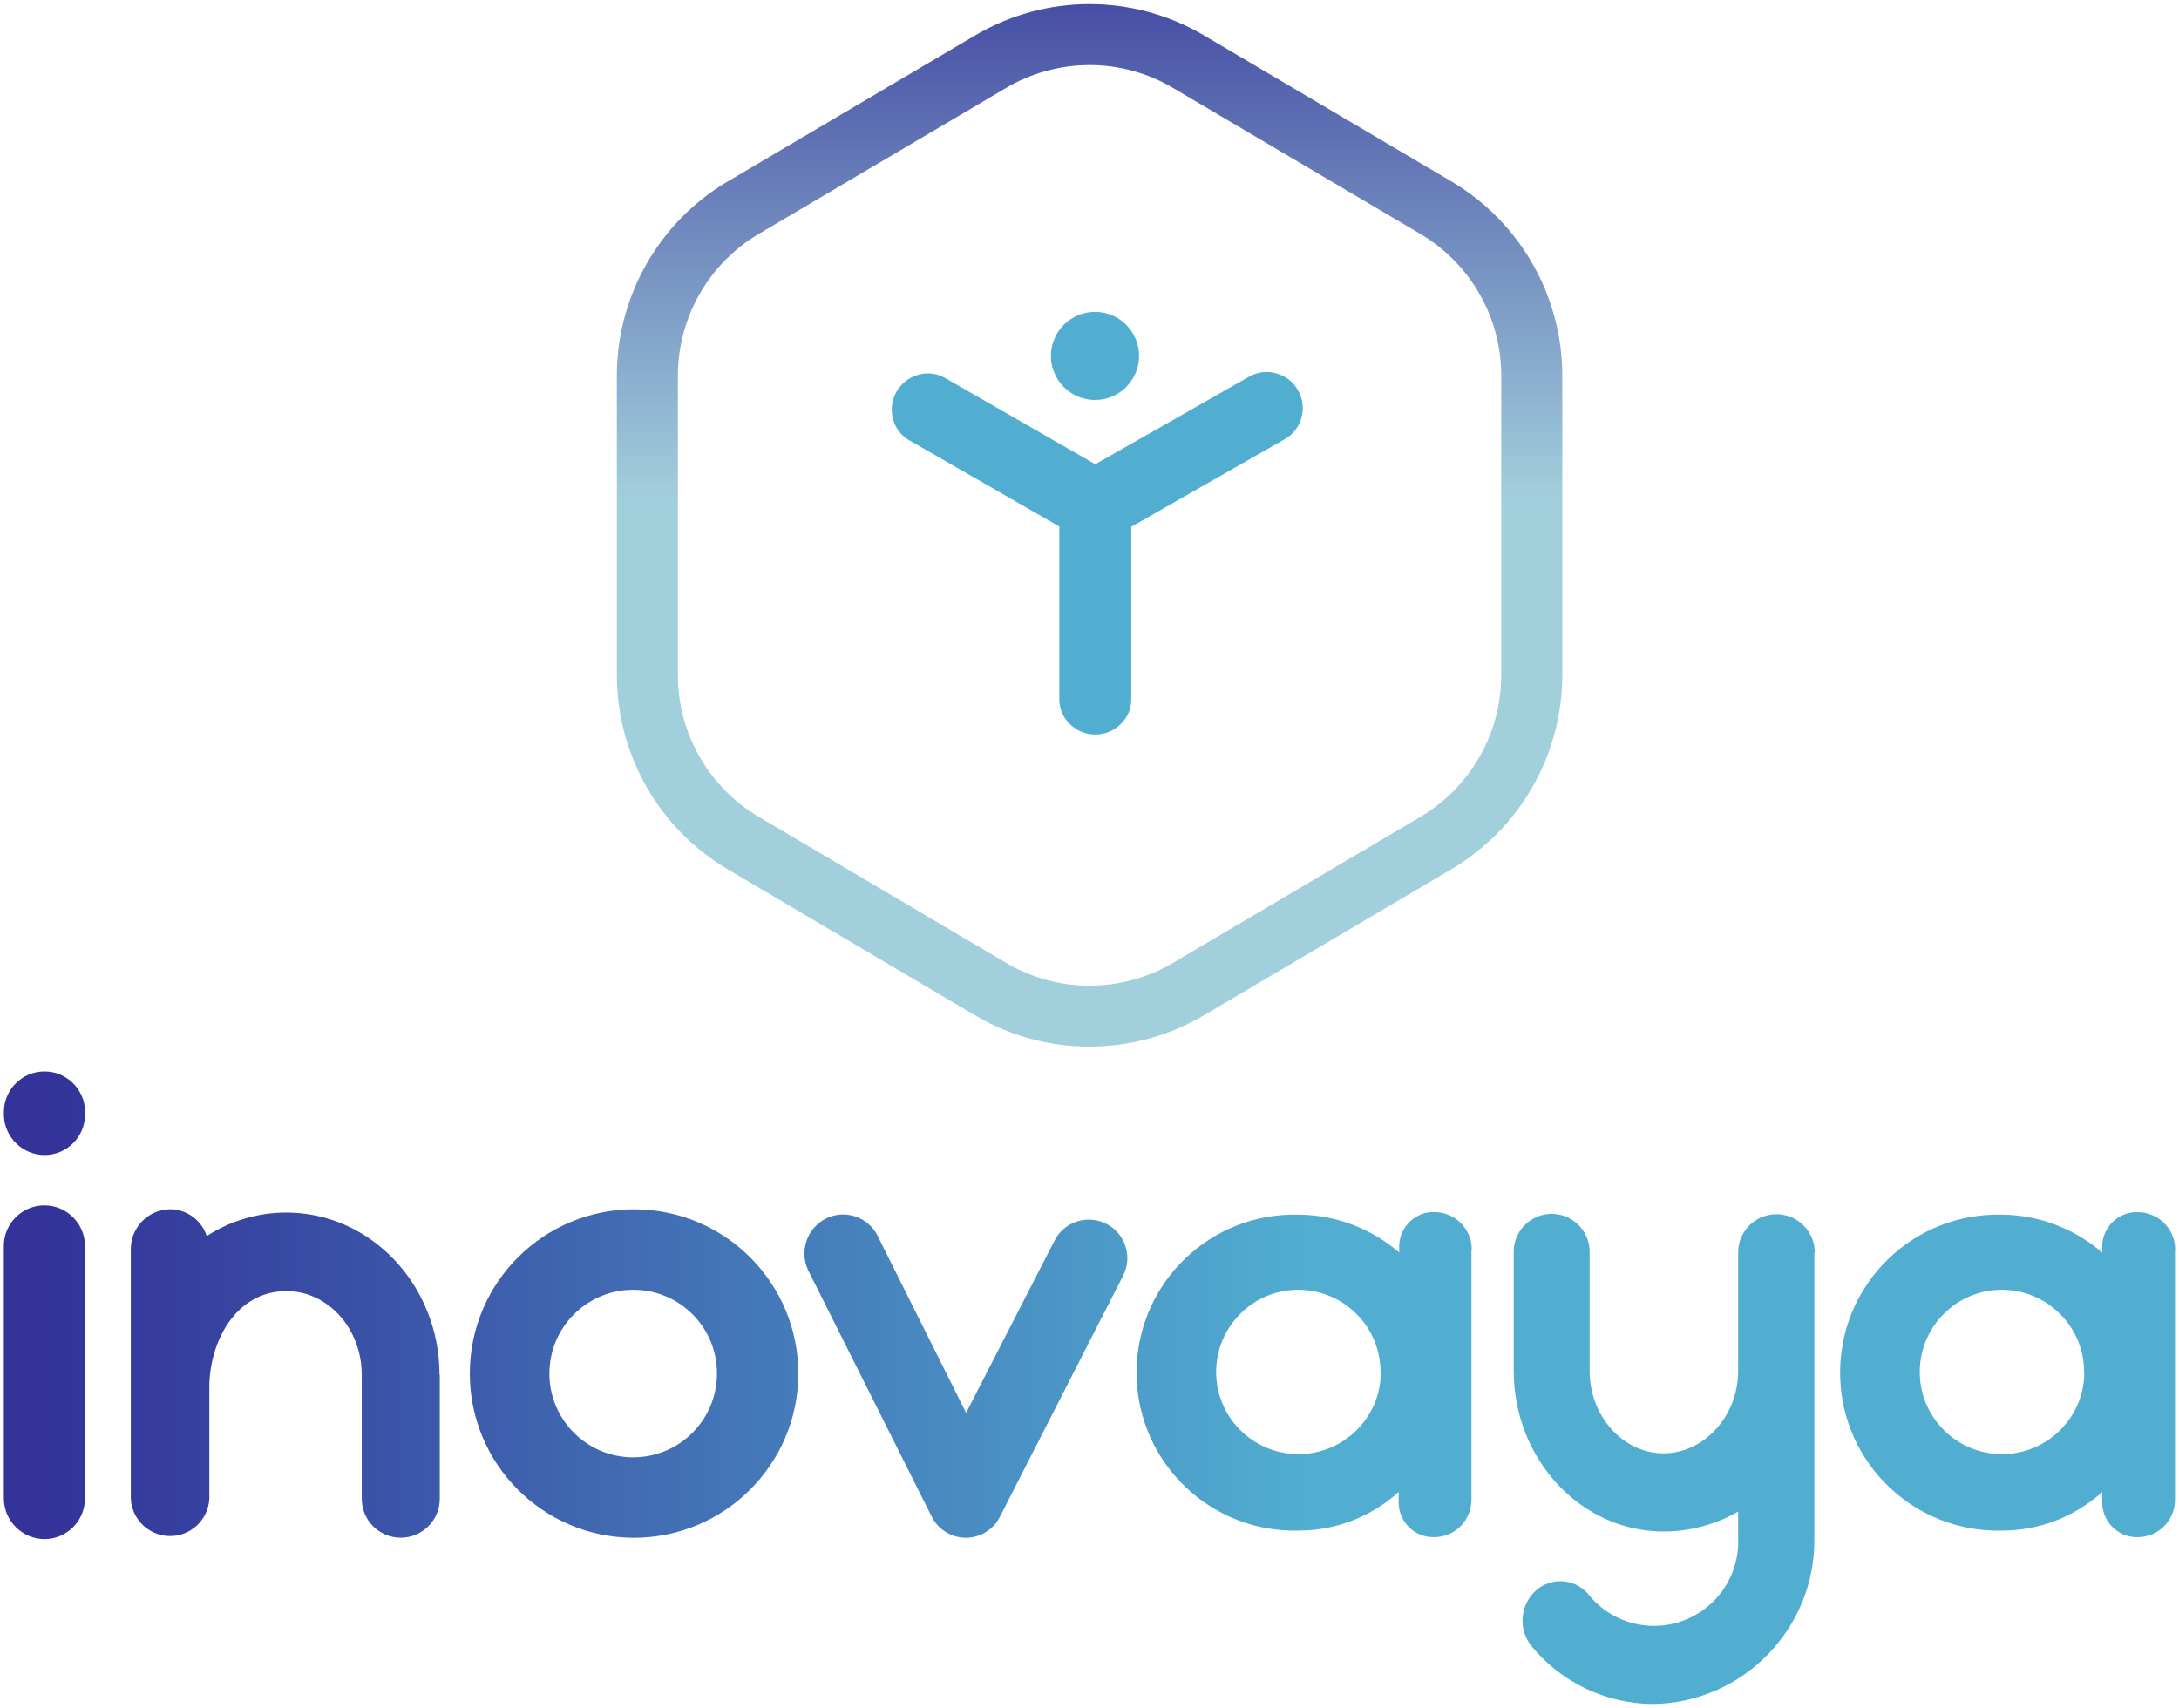<?xml version="1.0" encoding="UTF-8" standalone="no"?>
<svg xmlns="http://www.w3.org/2000/svg" xmlns:xlink="http://www.w3.org/1999/xlink" height="1260" id="a" viewBox="0 0 587 460" width="1607">
  <defs>
    <linearGradient gradientTransform="translate(31367.55 -73253.76) scale(11.9 -11.9)" gradientUnits="userSpaceOnUse" id="b" x1="-2610.22" x2="-2610.22" y1="-6176.99" y2="-6153.4">
      <stop offset=".42" stop-color="#a2cfdc"/>
      <stop offset="1" stop-color="#339"/>
    </linearGradient>
    <linearGradient gradientTransform="translate(31367.55 -73253.76) scale(11.9 -11.9)" gradientUnits="userSpaceOnUse" id="c" x1="-2585.65" x2="-2634.79" y1="-6184.71" y2="-6184.71">
      <stop offset=".42" stop-color="#51aed1"/>
      <stop offset="1" stop-color="#339"/>
    </linearGradient>
  </defs>
  <path d="M293.52,281.88c-10.85,0-21.49-2.89-30.82-8.42l-66.73-39.4c-18.44-10.93-29.75-30.77-29.8-52.21v-80.86c.05-21.41,11.36-41.25,29.8-52.18l66.73-39.4c19-11.23,42.64-11.23,61.64,0l66.73,39.4c18.44,10.93,29.75,30.77,29.8,52.18v80.86c-.05,21.41-11.36,41.25-29.8,52.18l-66.73,39.4c-9.33,5.52-19.97,8.44-30.82,8.44ZM293.52,17.41c-7.91,0-15.65,2.12-22.46,6.14l-66.73,39.4c-13.43,7.99-21.68,22.43-21.71,38.06v80.86c.03,15.63,8.28,30.07,21.71,38.06l66.73,39.4c13.86,8.17,31.06,8.17,44.92,0l66.73-39.4c13.43-7.99,21.68-22.43,21.71-38.06v-80.86c-.03-15.63-8.28-30.07-21.71-38.06l-66.73-39.4c-6.81-4.02-14.55-6.14-22.46-6.14Z" style="fill:url(#b); stroke-width:0px;"/>
  <path d="M349.71,105.13c-1.21-2.28-3.3-3.94-5.79-4.61-2.44-.75-5.09-.46-7.32.8l-41.54,23.64-40.5-23.26c-2.22-1.26-4.88-1.55-7.32-.8-5.12,1.5-8.09,6.83-6.65,11.98.67,2.47,2.33,4.56,4.58,5.76l40.2,23.1v46.42c-.05,2.57.99,5.04,2.84,6.81,3.78,3.75,9.92,3.75,13.7,0,1.85-1.77,2.89-4.23,2.84-6.81v-46.34l41.25-23.56c2.25-1.21,3.91-3.3,4.58-5.76.72-2.47.4-5.15-.88-7.37Z" style="fill:#51aed1; stroke-width:0px;"/>
  <path d="M294.98,107.65c6.56,0,11.87-5.32,11.87-11.87s-5.32-11.87-11.87-11.87-11.87,5.32-11.87,11.87,5.32,11.87,11.87,11.87Z" style="fill:#51aed1; stroke-width:0px;"/>
  <path d="M12.15,311.09c-6,.05-10.96-4.72-11.1-10.72v-.88c0-6.03,4.9-10.93,10.93-10.93s10.93,4.9,10.93,10.93v.88c-.11,5.9-4.88,10.64-10.77,10.72ZM12.15,414.57c-6.08.05-11.04-4.8-11.12-10.88v-68.1c0-6.03,4.9-10.93,10.93-10.93s10.93,4.9,10.93,10.93v68.1c-.05,5.95-4.8,10.77-10.75,10.88ZM118.47,370.32v33.37c0,5.79-4.69,10.51-10.51,10.51s-10.51-4.69-10.51-10.51v-33.37c0-12.52-9.17-22.57-20.26-22.57-13.75,0-20.8,13.75-20.8,25.92v30.02c-.29,5.84-5.25,10.35-11.1,10.05-5.44-.27-9.76-4.61-10.05-10.05v-67.4c.08-5.82,4.77-10.51,10.59-10.59,4.5.03,8.5,2.95,9.86,7.24,6.38-4.15,13.83-6.35,21.44-6.35,22.78,0,41.27,19.59,41.27,43.74h.05ZM170.57,414.22c-24.44-.13-44.14-20.05-44.01-44.49.13-24.44,20.05-44.14,44.49-44.01,24.42.13,44.09,19.99,44.01,44.41-.11,24.44-20.02,44.19-44.46,44.09h-.03ZM170.57,347.4c-12.46,0-22.57,10.1-22.57,22.57s10.1,22.57,22.57,22.57,22.57-10.1,22.57-22.57c.05-12.41-10-22.51-22.41-22.57h-.16ZM260.29,414.22h-.19c-3.91-.05-7.45-2.31-9.17-5.82l-33.15-66.12c-2.55-5.2-.43-11.5,4.77-14.1,5.15-2.55,11.39-.4,13.91,4.74v.03l23.8,47.6,23.8-46.36c2.57-5.12,8.82-7.16,13.94-4.58,5.12,2.57,7.16,8.82,4.58,13.94l-33.15,64.88c-1.69,3.48-5.2,5.71-9.08,5.79h-.08.03ZM396.39,336.5v67.51c0,5.57-4.53,10.08-10.1,10.05h-.13c-5.17,0-9.35-4.15-9.38-9.33v-2.84c-7.4,6.7-16.99,10.4-26.96,10.4-23.5.59-43.04-17.98-43.63-41.51-.59-23.53,17.98-43.04,41.51-43.63h2.14c9.97.08,19.56,3.7,27.1,10.21v-.88c-.38-5.15,3.48-9.65,8.63-10.02h.72c5.57-.05,10.13,4.4,10.18,9.97v.08h-.08ZM371.89,369.81c.16-12.22-9.65-22.24-21.87-22.41-12.22-.16-22.24,9.65-22.4,21.87-.16,12.22,9.65,22.24,21.87,22.41h.38c12.11-.03,21.98-9.78,22.11-21.9h-.08v.03ZM488.77,337.38v77.02c.24,24.25-19.11,44.17-43.36,44.6-12.7-.03-24.71-5.73-32.78-15.52-3.67-4.48-3.22-11.04,1.04-14.98,4.02-3.67,10.26-3.4,13.94.62.19.19.35.4.51.62,7.99,9.65,22.27,10.99,31.92,3,5.44-4.5,8.47-11.28,8.2-18.33v-7.24c-6.11,3.51-13.05,5.36-20.1,5.36-22.22,0-40.36-19.4-40.36-43.36v-31.46c-.29-5.65,4.05-10.45,9.7-10.75,5.65-.29,10.45,4.05,10.75,9.7v32.59c0,12.17,8.98,22.22,19.91,22.22s20.1-10.05,20.1-22.22v-31.89c0-5.71,4.61-10.32,10.32-10.32s10.32,4.61,10.32,10.32l-.11.05v-.03ZM585.92,336.5v67.51c0,5.57-4.53,10.08-10.1,10.05h-.13c-5.17,0-9.35-4.15-9.38-9.33v-2.84c-7.4,6.7-16.99,10.4-26.96,10.4-23.5.59-43.04-17.98-43.63-41.51-.59-23.53,17.98-43.04,41.51-43.63h2.14c9.92.11,19.46,3.75,26.96,10.24v-.88c-.38-5.15,3.48-9.65,8.63-10.02h.72c5.57-.11,10.16,4.29,10.29,9.86v.16h-.05ZM561.43,369.81c.16-12.22-9.65-22.24-21.87-22.41-12.22-.16-22.24,9.65-22.4,21.87-.16,12.22,9.65,22.24,21.87,22.41h.38c12.11-.05,21.95-9.78,22.08-21.9h-.05v.03Z" style="fill:url(#c); stroke-width:0px;"/>
</svg>
